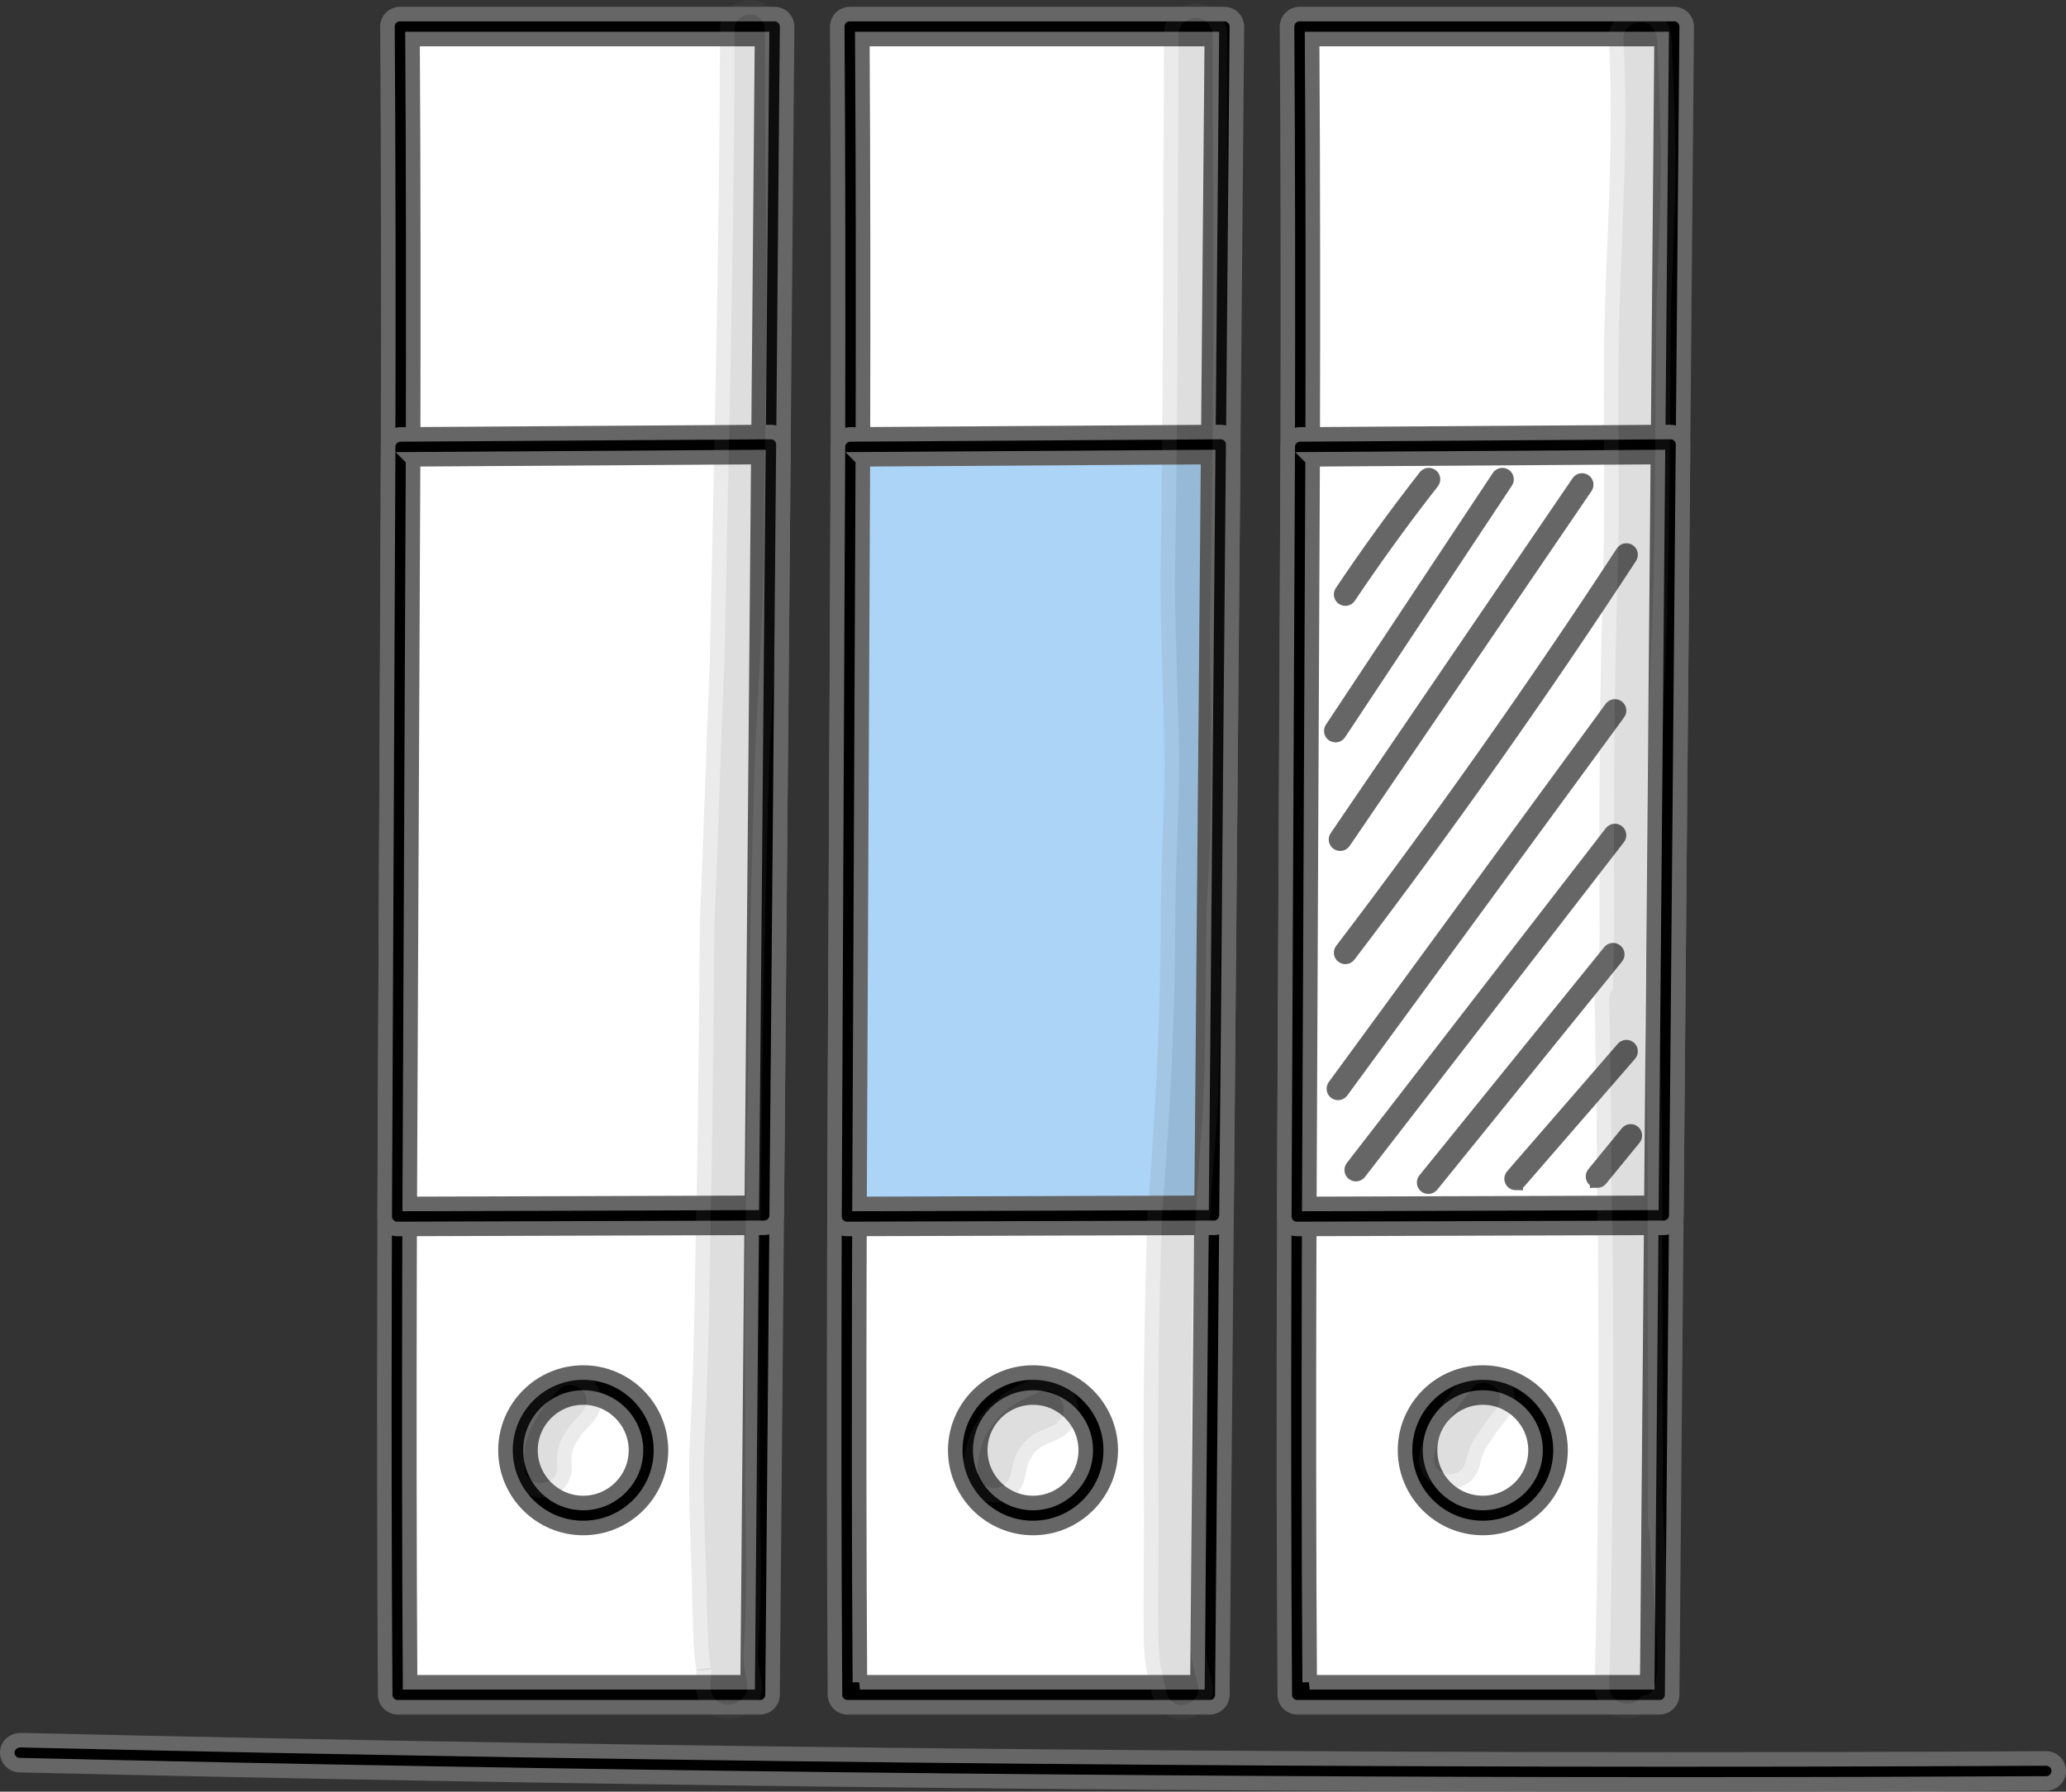 <svg id="Layer_1" data-name="Layer 1" xmlns="http://www.w3.org/2000/svg" viewBox="0 0 141.875 123.07">
  <rect x="0" y="0" width="141.875" height="123.07" fill="#333333" stroke="none"/>
  <g>
    <path d="M27.465,1.824c.252,37.831-.408,76.758-.156,114.588h24.885l.999-114.588h-25.729Z" fill="#fff" stroke="#666" stroke-miterlimit="10"/>
    <path d="M52.195,117.27h-24.886c-.471,0-.855-.38-.858-.852-.126-18.914-.022-38.421.078-57.286.101-18.872.204-38.386.078-57.302-.002-.228.088-.448.249-.61.161-.162.38-.253.609-.253h25.729c.229,0,.448.092.609.254.161.163.251.383.248.611l-.999,114.588c-.004.471-.387.851-.858.851ZM28.161,115.554h23.183l.985-112.873h-24c.117,18.656.015,37.869-.084,56.459-.099,18.577-.201,37.776-.084,56.414Z" stroke="#666" stroke-miterlimit="10"/>
  </g>
  <g>
    <polygon points="27.511 30.697 52.941 30.533 52.479 83.479 27.276 83.558 27.511 30.697" fill="#fff" stroke="#666" stroke-miterlimit="10"/>
    <path d="M27.276,84.416c-.228,0-.446-.09-.607-.252-.161-.161-.252-.381-.251-.61l.236-52.861c.002-.47.382-.851.852-.854l25.43-.164h.005c.228,0,.446.09.607.252.163.163.253.384.251.613l-.463,52.946c-.004.47-.385.849-.855.851l-25.203.079h-.003ZM28.366,31.549l-.228,51.148,23.491-.074.447-51.227-23.71.153Z" stroke="#666" stroke-miterlimit="10"/>
  </g>
  <g>
    <path d="M35.57,99.617c0-2.475,2.006-4.481,4.481-4.481s4.481,2.006,4.481,4.481-2.006,4.481-4.481,4.481-4.481-2.006-4.481-4.481Z" fill="#fff" stroke="#666" stroke-miterlimit="10"/>
    <path d="M40.051,104.956c-2.944,0-5.339-2.395-5.339-5.339s2.395-5.338,5.339-5.338,5.338,2.395,5.338,5.338-2.395,5.339-5.338,5.339ZM40.051,95.994c-1.998,0-3.623,1.625-3.623,3.623s1.626,3.623,3.623,3.623,3.623-1.625,3.623-3.623-1.625-3.623-3.623-3.623Z" stroke="#666" stroke-miterlimit="10"/>
  </g>
  <g>
    <path d="M58.353,1.824c.252,37.831-.408,76.758-.156,114.588h24.885l.999-114.588h-25.729Z" fill="#fff" stroke="#666" stroke-miterlimit="10"/>
    <path d="M83.082,117.27h-24.885c-.471,0-.854-.38-.858-.852-.126-18.92-.022-38.434.078-57.304.1-18.866.203-38.374.078-57.285-.002-.228.088-.448.249-.61.161-.162.38-.253.609-.253h25.729c.229,0,.448.092.609.254.161.163.251.383.248.611l-.999,114.588c-.004.471-.387.851-.858.851ZM59.049,115.554h23.183l.985-112.873h-24c.117,18.65.015,37.857-.084,56.441-.098,18.582-.201,37.788-.083,56.432Z" stroke="#666" stroke-miterlimit="10"/>
  </g>
  <g>
    <polygon points="58.399 30.697 83.829 30.533 83.367 83.479 58.163 83.558 58.399 30.697" fill="#acd4f7" stroke="#666" stroke-miterlimit="10"/>
    <path d="M58.163,84.416c-.228,0-.446-.09-.607-.252-.161-.161-.252-.381-.251-.61l.236-52.861c.002-.47.382-.851.852-.854l25.43-.164h.006c.228,0,.446.09.607.252.163.163.253.384.251.613l-.462,52.946c-.004.47-.385.849-.855.851l-25.203.079h-.003ZM59.253,31.549l-.228,51.148,23.491-.074.447-51.227-23.71.153Z" stroke="#666" stroke-miterlimit="10"/>
  </g>
  <g>
    <circle cx="70.938" cy="99.617" r="4.481" fill="#fff" stroke="#666" stroke-miterlimit="10"/>
    <path d="M70.938,104.956c-2.944,0-5.338-2.395-5.338-5.339s2.395-5.338,5.338-5.338,5.338,2.395,5.338,5.338-2.395,5.339-5.338,5.339ZM70.938,95.994c-1.998,0-3.623,1.625-3.623,3.623s1.625,3.623,3.623,3.623,3.623-1.625,3.623-3.623-1.625-3.623-3.623-3.623Z" stroke="#666" stroke-miterlimit="10"/>
  </g>
  <g>
    <path d="M89.24,1.824c.252,37.831-.408,76.758-.156,114.588h24.885l.999-114.588h-25.729Z" fill="#fff" stroke="#666" stroke-miterlimit="10"/>
    <path d="M113.969,117.27h-24.885c-.471,0-.855-.38-.858-.852-.126-18.92-.022-38.434.078-57.304.1-18.866.203-38.374.078-57.285-.002-.228.088-.448.249-.61.161-.162.38-.253.609-.253h25.729c.229,0,.448.092.609.254.161.163.251.383.249.611l-.999,114.588c-.004.471-.387.851-.858.851ZM89.936,115.554h23.183l.985-112.873h-24c.117,18.65.015,37.857-.084,56.441-.098,18.582-.201,37.788-.083,56.432Z" stroke="#666" stroke-miterlimit="10"/>
  </g>
  <g>
    <polygon points="89.286 30.697 114.716 30.533 114.254 83.479 89.051 83.558 89.286 30.697" fill="#fff" stroke="#666" stroke-miterlimit="10"/>
    <path d="M89.051,84.416c-.228,0-.446-.09-.607-.252-.161-.161-.252-.381-.251-.61l.236-52.861c.002-.47.382-.851.852-.854l25.43-.164h.006c.228,0,.446.09.607.252.163.163.253.384.251.613l-.462,52.946c-.004.47-.385.849-.855.851l-25.204.079h-.003ZM90.14,31.549l-.228,51.148,23.491-.074.447-51.227-23.71.153Z" stroke="#666" stroke-miterlimit="10"/>
  </g>
  <g>
    <circle cx="101.825" cy="99.617" r="4.481" fill="#fff" stroke="#666" stroke-miterlimit="10"/>
    <path d="M101.825,104.956c-2.944,0-5.339-2.395-5.339-5.339s2.395-5.338,5.339-5.338,5.338,2.395,5.338,5.338-2.395,5.339-5.338,5.339ZM101.825,95.994c-1.998,0-3.623,1.625-3.623,3.623s1.625,3.623,3.623,3.623,3.623-1.625,3.623-3.623-1.625-3.623-3.623-3.623Z" stroke="#666" stroke-miterlimit="10"/>
  </g>
  <path d="M115.181,122.57c-37.906,0-76.088-.444-113.844-1.325-.474-.011-.848-.404-.838-.878.012-.474.414-.824.878-.838,46.167,1.078,92.977,1.501,139.135,1.259h.004c.472,0,.856.381.858.853.002.474-.38.86-.853.862-8.426.044-16.878.067-25.34.067Z" stroke="#666" stroke-miterlimit="10"/>
  <path d="M92.384,41.118c-.055,0-.11-.016-.159-.049-.131-.088-.167-.265-.078-.397,1.807-2.699,3.741-5.365,5.747-7.927.097-.125.277-.145.402-.049.124.097.146.277.049.402-1.997,2.55-3.922,5.206-5.722,7.893-.055.082-.145.127-.237.127Z" stroke="#666" stroke-miterlimit="10"/>
  <path d="M91.709,50.496c-.055,0-.11-.016-.158-.048-.132-.087-.168-.265-.08-.397l11.459-17.287c.088-.132.266-.166.397-.08.132.087.168.265.081.397l-11.459,17.287c-.055.083-.146.128-.238.128Z" stroke="#666" stroke-miterlimit="10"/>
  <path d="M92.031,57.954c-.056,0-.112-.016-.161-.05-.131-.089-.164-.267-.075-.397l16.61-24.379c.089-.131.268-.163.397-.075.131.089.164.267.075.397l-16.61,24.379c-.055.082-.145.125-.236.125Z" stroke="#666" stroke-miterlimit="10"/>
  <path d="M92.384,65.728c-.061,0-.121-.019-.173-.059-.126-.096-.15-.275-.054-.4,6.728-8.836,13.218-18.029,19.292-27.325.088-.132.265-.168.396-.083.132.087.169.264.083.396-6.081,9.307-12.58,18.512-19.316,27.358-.056.074-.141.113-.227.113Z" stroke="#666" stroke-miterlimit="10"/>
  <path d="M91.886,75.07c-.059,0-.118-.018-.169-.055-.128-.093-.155-.272-.062-.399l19.011-25.975c.094-.127.273-.155.399-.062.128.093.155.272.062.399l-19.011,25.975c-.056.076-.143.117-.231.117Z" stroke="#666" stroke-miterlimit="10"/>
  <path d="M93.11,80.651c-.061,0-.123-.019-.175-.06-.125-.097-.148-.277-.051-.401l17.784-22.997c.097-.126.278-.147.401-.051.125.097.148.276.051.401l-17.784,22.997c-.056.073-.141.111-.226.111Z" stroke="#666" stroke-miterlimit="10"/>
  <path d="M98.086,81.512c-.063,0-.127-.021-.18-.064-.123-.099-.142-.279-.043-.402l12.688-15.672c.099-.123.279-.142.402-.042.123.099.142.279.043.402l-12.688,15.672c-.056.07-.139.106-.222.106Z" stroke="#666" stroke-miterlimit="10"/>
  <path d="M104.091,81.256c-.067,0-.134-.023-.188-.07-.119-.104-.132-.284-.029-.404l7.597-8.756c.104-.119.285-.132.404-.029.119.104.132.284.029.404l-7.597,8.756c-.057.065-.136.098-.216.098Z" stroke="#666" stroke-miterlimit="10"/>
  <path d="M109.68,81.097c-.064,0-.128-.021-.181-.065-.122-.1-.14-.28-.04-.402l2.301-2.812c.1-.123.28-.141.402-.04.122.1.14.28.04.402l-2.301,2.812c-.056.069-.139.105-.221.105Z" stroke="#666" stroke-miterlimit="10"/>
  <g>
    <g opacity=".129">
      <path d="M48.322,114.674c-.003-.019-.005-.036-.008-.055.003.023.006.045.009.066,0-.002,0-.004,0-.005-0-.003-.001-.004-.001-.006Z" stroke="#666" stroke-miterlimit="10"/>
    </g>
    <g opacity=".129">
      <path d="M53.063,10.58c-.025-2.851-.025-5.703-.04-8.554.002-.41-.165-.799-.451-1.088-.904-.948-2.67-.252-2.627,1.088-.031,14.513-.409,29.024-.704,43.533-.267,5.932-.412,11.866-.686,17.797-.015,5.564-.117,11.126-.174,16.689-.161,6.181-.158,12.372-.485,18.546-.218,3.915.104,7.838.145,11.756.071,2.056.082,3.062.273,4.272-.005-.037-.009-.075-.013-.113.007.055.016.11.022.165,0,.002,0,.006-0.0.009.004.022.006.035.009.053.004.033.009.066.013.099-.006-.035-.014-.086-.022-.148-.001.034 0.0.113.001.26-.001.214-.015.427-.03.64-.051.545.108,1.108.502,1.496,1.065,1.127,3.142.237,3.019-1.332-.009-.185-.032-.387-.086-.575-.035-.249-.078-.498-.127-.745-.022-.213-.061-.593-.057-.789.002-.057.002-.088.002-.107.005-.046.01-.093.015-.139.283-3.832.175-7.683.098-11.521.064-3.871-.031-7.739-.026-11.61.167-12.681.305-25.359.695-38.034.247-5.541.682-11.067.619-16.619.169-8.341.248-16.688.117-25.03Z" stroke="#666" stroke-miterlimit="10"/>
    </g>
  </g>
  <g opacity=".129">
    <path d="M83.779,8.036c-.011-1.884-.011-3.768-.017-5.652.003-.445-.179-.865-.488-1.179-.979-1.03-2.894-.27-2.846,1.179-.056,12.457-.021,24.913-.245,37.367.012,4.134.234,8.264.281,12.398.015,3.521-.236,7.038-.254,10.558.003,6.916-.363,13.818-.909,20.71-.235,6.871-.32,13.742-.242,20.617-.001,2.929-.052,5.859-.012,8.788.084,1.51.097,1.421.537,3.388.09.488.359.942.797,1.191,1.176.726,2.767-.471,2.355-1.81-.496-2.022-.472-1.809-.442-3.714.029-11.562-.251-23.156.757-34.685.301-5.058.197-10.13.327-15.193.419-6.061.267-12.13.197-18.196.235-11.921.316-23.844.205-35.767Z" stroke="#666" stroke-miterlimit="10"/>
  </g>
  <g opacity=".129">
    <path d="M40.781,96.242c.048-1.384-1.798-2.148-2.746-1.137-1.502,1.486-2.767,3.462-2.505,5.661.035,2.133,3.208,2.13,3.249-0-.202-1.431.483-2.05.734-2.499.486-.629,1.296-1.144,1.269-2.024Z" stroke="#666" stroke-miterlimit="10"/>
  </g>
  <g opacity=".129">
    <path d="M70.922,95.275c-1.934.7-3.613,2.225-4.104,4.271-.174.886-.439,1.988.291,2.695.847.88,2.454.464,2.751-.726.376-1.51.141-1.043.763-2.019.014-.017.028-.032.046-.054.145-.149.304-.281.466-.411.646-.46,1.558-.54,2.035-1.196,1.199-1.454-.64-3.522-2.248-2.56Z" stroke="#666" stroke-miterlimit="10"/>
  </g>
  <g opacity=".129">
    <path d="M100.555,95.264c-1.079,1.354-2.174,2.765-2.545,4.496-.493,2.32,2.888,2.825,3.187.474.332-.978.212-.751,1.08-2.029.381-.643,1.112-1.16,1.198-1.932.302-1.666-2.102-2.478-2.919-1.009Z" stroke="#666" stroke-miterlimit="10"/>
  </g>
  <g opacity=".129">
    <path d="M113.669,103.142c.044-7.178-.04-14.358-.018-21.536-.008-3.502-.064-7.005-.179-10.505-.089-.775.042-1.6-.035-2.378.033-1.247.065-2.494.112-3.741.008-6.612.003-13.229.319-19.835.342-7.59.276-15.188.37-22.784.043-4.171.392-8.336.309-12.509-.049-1.908-.1-3.816-.192-5.722-.108-.894.141-1.945-.558-2.639-.97-1.02-2.866-.267-2.819,1.168.372,6.534-.119,13.058-.301,19.587-.118,5.612.07,11.227-.079,16.839-.263,8.38-.293,16.76-.249,25.143-.039,1.174-.06,2.348-.088,3.522-.164.252-.263.557-.255.914.053,2.725.096,5.45.135,8.175-.001,2.749.036,5.499.092,8.248.08,10.242.032,20.485-.224,30.721-.027,1.105,1.113,1.961,2.172,1.654.362-.098.618-.279.808-.505.279-.053.544-.174.746-.391.987-1.022.43-4.359.304-7.584-.183-1.945-.297-3.894-.369-5.844Z" stroke="#666" stroke-miterlimit="10"/>
  </g>
</svg>